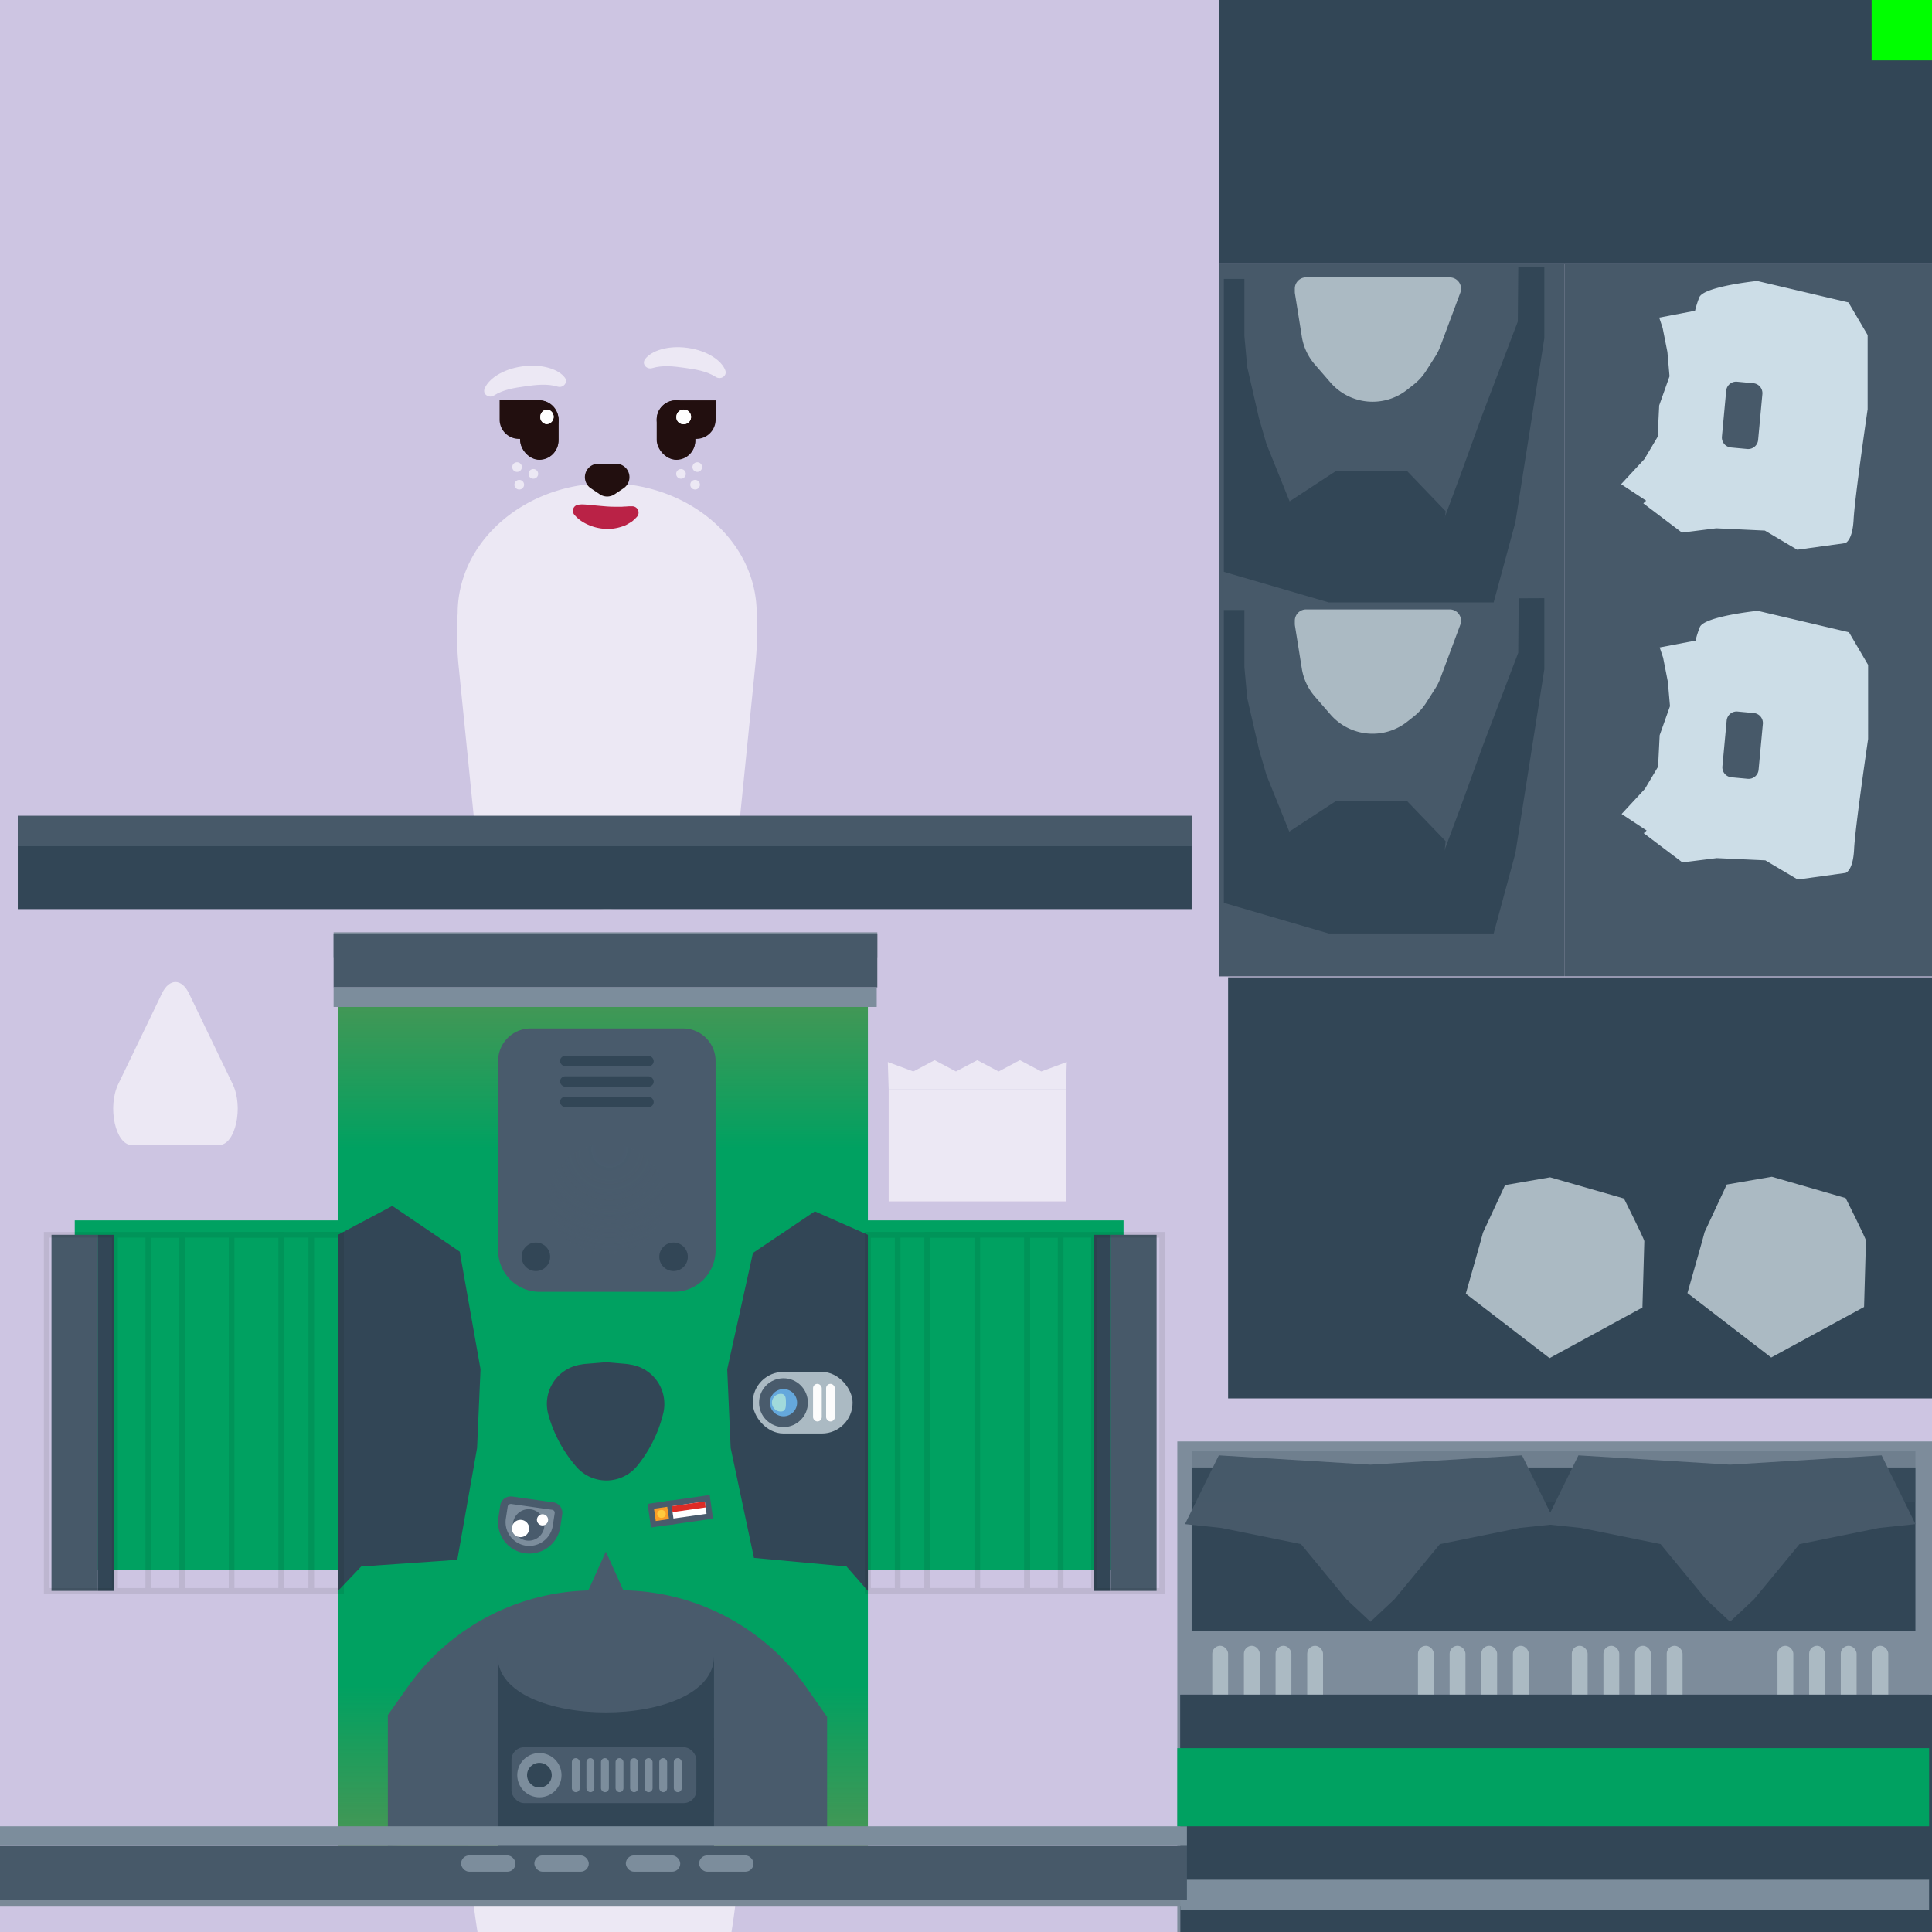 <svg xmlns="http://www.w3.org/2000/svg" xmlns:xlink="http://www.w3.org/1999/xlink" viewBox="0 0 1024 1024"><rect x="0" y="0" width="1024" height="1024" fill="#333333" stroke="none"/><defs><style>.cls-1{isolation:isolate;}.cls-2{fill:#ece8f4;}.cls-3{fill:#cdc5e2;}.cls-4{fill:red;}.cls-5{fill:#220f0f;}.cls-6{fill:#fff;}.cls-7{fill:#ba2246;}.cls-8{fill:#7d8c9b;}.cls-23,.cls-9{fill:#475969;}.cls-10{fill:#ccdde7;}.cls-11{fill:#324656;}.cls-12,.cls-29{fill:#00a161;}.cls-13{fill:#abbac3;}.cls-14,.cls-15{opacity:0.5;}.cls-14,.cls-15,.cls-19,.cls-23,.cls-29{mix-blend-mode:multiply;}.cls-14{fill:url(#linear-gradient);}.cls-15{fill:url(#linear-gradient-2);}.cls-16{fill:#7a8997;}.cls-17{fill:#7c8d9c;}.cls-18{fill:#495b6c;}.cls-19,.cls-23,.cls-29{opacity:0.25;}.cls-19{fill:url(#radial-gradient);}.cls-20{fill:#dd2b26;}.cls-21{fill:#f99d28;}.cls-22{fill:#ffca3e;}.cls-24{opacity:0.08;}.cls-25{fill:none;stroke:#000;stroke-miterlimit:10;stroke-width:3px;}.cls-26{fill:#65a8dc;}.cls-27{fill:#a1dadb;}.cls-28{fill:#fcfcfc;}.cls-30{fill:lime;}</style><linearGradient id="linear-gradient" x1="319.57" y1="893.49" x2="319.57" y2="1033.87" gradientUnits="userSpaceOnUse"><stop offset="0" stop-color="#f47d36" stop-opacity="0"/><stop offset="1" stop-color="#f47d36"/></linearGradient><linearGradient id="linear-gradient-2" x1="319.57" y1="3123.79" x2="319.57" y2="3264.16" gradientTransform="matrix(1, 0, 0, -1, 0, 3732.67)" xlink:href="#linear-gradient"/><radialGradient id="radial-gradient" cx="323.02" cy="609.29" r="55.57" gradientUnits="userSpaceOnUse"><stop offset="0" stop-color="#495b6c" stop-opacity="0"/><stop offset="0.22" stop-color="#495b6c" stop-opacity="0.03"/><stop offset="0.41" stop-color="#495b6c" stop-opacity="0.13"/><stop offset="0.58" stop-color="#495b6c" stop-opacity="0.29"/><stop offset="0.75" stop-color="#495b6c" stop-opacity="0.52"/><stop offset="0.91" stop-color="#495b6c" stop-opacity="0.81"/><stop offset="1" stop-color="#495b6c"/></radialGradient></defs><title>animalJ</title><g class="cls-1"><g id="Layer_2" data-name="Layer 2"><g id="SkinComplete"><path class="cls-2" d="M393.33,975.5c0,1,0,1.92,0,2.87,0,.18,0,.36,0,.53,0,1.51,0,3-.06,4.52q-.09,4.33-.28,8.61c-.08,1.77-.17,3.52-.27,5.27q-.27,4.8-.68,9.5c-.1,1.26-.21,2.51-.34,3.76-.43,4.55-.94,9-1.54,13.44H250.6c-.6-4.4-1.11-8.89-1.54-13.44-.13-1.25-.24-2.5-.34-3.76q-.41-4.69-.68-9.5-.16-2.67-.27-5.37-.18-4.14-.28-8.34c0-1.56-.05-3.12-.06-4.69,0-.17,0-.35,0-.53v-1.16c0-.57,0-1.14,0-1.71q0-3.79.07-7.54c0-1.44.07-2.87.11-4.3,1-31.75,5.94-61,13.72-85.31a188.29,188.29,0,0,1,11.25-27.84,120,120,0,0,1,11.31-18.3c10.74-14.09,23.2-22.16,36.5-22.16s25.76,8.07,36.5,22.16a116.36,116.36,0,0,1,10.69,17.12,185.08,185.08,0,0,1,11.87,29c7.78,24.29,12.73,53.56,13.72,85.31,0,1.43.08,2.86.11,4.3,0,1.73.05,3.46.06,5.21C393.33,973.94,393.33,974.72,393.33,975.5Z"/><rect class="cls-3" x="2.51" y="490" width="182.97" height="154"/><rect class="cls-3" width="1024" height="1024"/><rect class="cls-3" width="643" height="490"/><rect class="cls-3" y="139.59" width="643" height="350.41"/><path class="cls-2" d="M401.06,325.05c0-38.07-35.48-68.93-79.25-68.93S242.57,287,242.57,325.05h0a173.92,173.92,0,0,0,.54,28.32l12.38,122.91,64.82,5.58h2.74l64.82-5.58,12.55-124.56a175.66,175.66,0,0,0,.71-25Z"/><rect class="cls-3" x="824" y="134" width="200" height="390"/><rect class="cls-3" x="624" y="864.49" width="400" height="159.51"/><rect class="cls-4" x="992" width="32" height="32"/><path class="cls-2" d="M62.68,574.58l23.18-48.09c3.87-8,10.4-8,14.27,0l23.18,48.09c5.89,12.22,1.46,32.29-7.13,32.29H69.81C61.22,606.87,56.79,586.8,62.68,574.58Z"/><path class="cls-2" d="M393.33,950q0,6.88-.18,13.66c0,1.44-.09,2.87-.15,4.3q-.08,2.63-.21,5.22c-.07,1.74-.16,3.47-.26,5.19l0,.53c-.09,1.51-.18,3-.29,4.52-.19,2.9-.41,5.76-.66,8.61-.15,1.77-.31,3.53-.48,5.27q-.46,4.8-1,9.5c-.15,1.26-.31,2.51-.47,3.76q-.87,6.84-1.93,13.44H253.09q-1.07-6.6-1.93-13.44c-.16-1.25-.32-2.5-.47-3.76q-.56-4.69-1-9.5c-.17-1.74-.33-3.5-.48-5.27q-.37-4.26-.66-8.6c-.11-1.5-.2-3-.29-4.53l0-.53-.06-1.18q-.26-4.58-.41-9.23c-.06-1.43-.11-2.86-.15-4.3q-.18-6.76-.18-13.66a471.82,471.82,0,0,1,5.31-71.65q1.64-10.54,3.73-20.43c1.9-9,4.07-17.64,6.49-25.71q2.31-7.71,4.92-14.75,2-5.33,4.07-10.25,1-2.26,2-4.44,2.1-4.51,4.31-8.63c6.11-11.34,12.91-20.28,20.21-26.3,6.93-5.71,14.3-8.79,21.95-8.79,8.08,0,15.85,3.43,23.11,9.78,7.49,6.54,14.43,16.16,20.61,28.3.51,1,1,2,1.5,3s1,2.14,1.52,3.23a224.1,224.1,0,0,1,10.69,28.84c2.27,7.59,4.34,15.65,6.15,24.11,1.53,7.07,2.89,14.43,4.07,22A471.82,471.82,0,0,1,393.33,950Z"/><path class="cls-2" d="M345.69,195.11c5.62-1.69,11.54-.94,17.22-.14s11.59,1.68,16.53,4.84c2.53,1.64,6.07-.52,5-3.5-1.86-5.08-9.38-10.46-20-11.93s-19.36,1.63-22.55,6C340,193,342.81,196,345.69,195.11Z"/><path class="cls-2" d="M295.56,204.92c-5.62-1.69-11.54-.94-17.23-.14s-11.58,1.68-16.52,4.84c-2.53,1.64-6.08-.52-5-3.51,1.87-5.07,9.38-10.45,20.05-11.92s19.36,1.63,22.54,6C301.26,202.77,298.43,205.82,295.56,204.92Z"/><circle class="cls-2" cx="360.94" cy="251.16" r="2.56"/><circle class="cls-2" cx="369.57" cy="247.56" r="2.56"/><circle class="cls-2" cx="368.41" cy="256.9" r="2.56"/><circle class="cls-2" cx="282.68" cy="251.16" r="2.56"/><circle class="cls-2" cx="274.05" cy="247.56" r="2.56"/><circle class="cls-2" cx="275.22" cy="256.9" r="2.56"/><rect class="cls-5" x="348.5" y="213.11" width="19.99" height="30.6" rx="10" ry="10"/><rect class="cls-5" x="275.88" y="213.11" width="19.99" height="30.6" rx="10" ry="10" transform="translate(571.75 456.82) rotate(180)"/><path class="cls-5" d="M363.71,206.77h0A10.22,10.22,0,0,1,373.92,217V238a0,0,0,0,1,0,0H363.71a10.22,10.22,0,0,1-10.22-10.22V217A10.22,10.22,0,0,1,363.71,206.77Z" transform="translate(141.3 586.11) rotate(-90)"/><path class="cls-5" d="M280.44,206.77h10.22a0,0,0,0,1,0,0v21.06A10.22,10.22,0,0,1,280.44,238h0a10.22,10.22,0,0,1-10.22-10.22V217A10.22,10.22,0,0,1,280.44,206.77Z" transform="translate(58.03 502.84) rotate(-90)"/><rect class="cls-5" x="348.07" y="212.19" width="20.43" height="31.27" rx="10.22" ry="10.22"/><rect class="cls-5" x="275.64" y="212.19" width="20.43" height="31.27" rx="10.22" ry="10.22" transform="translate(571.72 455.65) rotate(180)"/><path class="cls-6" d="M358.51,220.79a3.66,3.66,0,0,0,3.28,4,3.88,3.88,0,1,0-3.28-4Z"/><path class="cls-6" d="M286.4,220.79a3.67,3.67,0,0,0,3.29,4,3.88,3.88,0,0,0,.47-7.71A3.78,3.78,0,0,0,286.4,220.79Z"/><path class="cls-5" d="M326.51,245.79h-9.39a7.11,7.11,0,0,0-6.3,3.81h0a7.12,7.12,0,0,0,2.34,9.22l4.7,3.14a7.12,7.12,0,0,0,7.91,0l4.69-3.14a7.11,7.11,0,0,0,2.35-9.22h0A7.13,7.13,0,0,0,326.51,245.79Z"/><path class="cls-6" d="M358.51,220.79a3.66,3.66,0,0,0,3.28,4,3.88,3.88,0,1,0-3.28-4Z"/><path class="cls-6" d="M286.4,220.79a3.67,3.67,0,0,0,3.29,4,3.88,3.88,0,0,0,.47-7.71A3.78,3.78,0,0,0,286.4,220.79Z"/><polygon class="cls-2" points="551.89 567.91 540.58 561.91 529.28 567.91 517.98 561.91 506.68 567.91 495.38 561.91 484.08 567.91 470.56 562.89 471.01 577.35 564.97 577.34 565.41 562.89 551.89 567.91"/><rect class="cls-2" x="471.01" y="577.35" width="93.96" height="59.41"/><path class="cls-7" d="M307.63,267.37a12.47,12.47,0,0,1,1.82,0c.63,0,1.23.08,1.83.12l3.51.33c2.28.23,4.45.42,6.58.59s4.18.19,6.3.18c.53,0,1.07,0,1.63,0s1.08-.08,1.64-.1c1.17,0,2.26-.21,3.6-.14l.76,0a3.33,3.33,0,0,1,2.35,5.5,20,20,0,0,1-1.66,1.66c-.29.27-.59.52-.9.78s-.64.43-1,.65c-.67.41-1.35.82-2.05,1.2s-1.45.6-2.19.88a23.35,23.35,0,0,1-9.27,1.26,25.54,25.54,0,0,1-8.82-2.14A23.34,23.34,0,0,1,307.9,276a16.83,16.83,0,0,1-1.77-1.41,18.61,18.61,0,0,1-1.68-1.73,3.26,3.26,0,0,1,.33-4.6,3.36,3.36,0,0,1,1.76-.77Z"/><rect class="cls-8" x="624" y="764" width="400" height="260"/><rect class="cls-9" x="829.34" y="139.59" width="194.66" height="377.91"/><path class="cls-10" d="M980,335.12l-48.4-11.38s-28.22,2.88-30.65,8.64a53.46,53.46,0,0,0-2.28,7.15l-19,3.63,1.82,5.46L884,361.37l1.13,12.9-5.47,15.41-.84,16.68-7,11.77-12.33,13.31,13.26,8.75-1.53,1.43,20.48,15.47,18.2-2.27L935.67,456l17.15,10.17,25.33-3.49s4-.91,4.56-12.59,7.43-58.42,7.43-58.42V352.41ZM932.09,408a5.31,5.31,0,0,1-5.77,4.79l-8.63-.81a5.3,5.3,0,0,1-4.78-5.77l2.26-24.29a5.3,5.3,0,0,1,5.77-4.79l8.62.8a5.3,5.3,0,0,1,4.79,5.77Z"/><path class="cls-10" d="M979.73,160.3l-48.4-11.38s-28.22,2.88-30.65,8.65a51.91,51.91,0,0,0-2.27,7.14l-19,3.63,1.82,5.47,2.53,12.75,1.12,12.89-5.47,15.42-.84,16.67-7,11.78-12.34,13.31,13.27,8.74L871,266.8l20.48,15.48L909.64,280l25.79,1.22,17.14,10.16,25.34-3.49s3.94-.91,4.55-12.59,7.43-58.41,7.43-58.41v-39.3Zm-47.89,72.89a5.3,5.3,0,0,1-5.77,4.79l-8.62-.8a5.3,5.3,0,0,1-4.79-5.77l2.26-24.3a5.3,5.3,0,0,1,5.77-4.79l8.62.8a5.3,5.3,0,0,1,4.79,5.77Z"/><rect class="cls-9" x="646.05" y="139.59" width="183.29" height="377.91"/><rect class="cls-11" x="631.59" y="777.8" width="383.62" height="86.62"/><polygon class="cls-9" points="806.71 771.37 726.36 776.3 646.01 771.37 628.07 807.81 647.3 809.83 689.54 818.4 713.64 847.64 726.36 859.56 739.08 847.64 763.18 818.4 805.42 809.83 824.65 807.81 806.71 771.37"/><polygon class="cls-9" points="997.3 771.37 916.95 776.3 836.6 771.37 818.66 807.81 837.89 809.83 880.13 818.4 904.23 847.64 916.95 859.56 929.66 847.64 953.77 818.4 996.01 809.83 1015.24 807.81 997.3 771.37"/><rect class="cls-12" x="39.62" y="646.81" width="555.88" height="185.4"/><rect class="cls-13" x="642.53" y="872.32" width="8.39" height="33.67" rx="4.19" ry="4.19"/><rect class="cls-13" x="659.3" y="872.32" width="8.39" height="33.67" rx="4.19" ry="4.19"/><rect class="cls-13" x="676.08" y="872.32" width="8.39" height="33.67" rx="4.19" ry="4.19"/><rect class="cls-13" x="692.85" y="872.32" width="8.39" height="33.67" rx="4.19" ry="4.19"/><rect class="cls-13" x="751.56" y="872.32" width="8.39" height="33.67" rx="4.19" ry="4.19"/><rect class="cls-13" x="768.33" y="872.32" width="8.39" height="33.67" rx="4.19" ry="4.19"/><rect class="cls-13" x="785.11" y="872.32" width="8.39" height="33.67" rx="4.19" ry="4.19"/><rect class="cls-13" x="801.88" y="872.32" width="8.39" height="33.67" rx="4.19" ry="4.19"/><rect class="cls-13" x="833.08" y="872.32" width="8.39" height="33.67" rx="4.19" ry="4.19"/><rect class="cls-13" x="849.85" y="872.32" width="8.39" height="33.67" rx="4.19" ry="4.19"/><rect class="cls-13" x="866.62" y="872.32" width="8.39" height="33.67" rx="4.19" ry="4.19"/><rect class="cls-13" x="883.4" y="872.32" width="8.39" height="33.67" rx="4.19" ry="4.19"/><rect class="cls-13" x="942.11" y="872.32" width="8.39" height="33.67" rx="4.19" ry="4.19"/><rect class="cls-13" x="958.88" y="872.32" width="8.39" height="33.67" rx="4.19" ry="4.19"/><rect class="cls-13" x="975.65" y="872.32" width="8.39" height="33.67" rx="4.19" ry="4.19"/><rect class="cls-13" x="992.43" y="872.32" width="8.39" height="33.67" rx="4.19" ry="4.19"/><rect class="cls-11" x="625.61" y="898.22" width="398.39" height="125.78"/><rect class="cls-12" x="179.14" y="524" width="280.86" height="454.37"/><rect class="cls-14" x="179.14" y="878.35" width="280.86" height="100.55"/><rect class="cls-15" x="179.14" y="523.47" width="280.86" height="100.55"/><rect class="cls-11" x="9.43" y="432.44" width="622.16" height="49.42"/><rect class="cls-9" x="9.43" y="432.44" width="622.16" height="16.06"/><rect class="cls-11" x="579.88" y="654.47" width="8.48" height="188.74"/><rect class="cls-9" x="588.36" y="654.47" width="24.65" height="188.74" transform="translate(1201.38 1497.67) rotate(180)"/><rect class="cls-9" x="27.29" y="654.47" width="24.65" height="188.74" transform="translate(79.23 1497.67) rotate(180)"/><rect class="cls-11" x="51.94" y="654.47" width="8.48" height="188.74"/><polygon class="cls-11" points="431.88 642.04 399.08 664.08 385.44 725.74 387.27 767.46 399.61 825.71 448.67 830.27 460 843.21 460 654.47 431.88 642.04"/><rect class="cls-16" y="997.3" width="629.1" height="13.26"/><rect class="cls-16" x="176.82" y="494.16" width="288.18" height="13.58"/><rect class="cls-11" x="625.61" y="898.22" width="396.84" height="28.34"/><rect class="cls-17" x="625.61" y="996.31" width="396.84" height="16.21"/><path class="cls-18" d="M281.26,545.1H362a17.27,17.27,0,0,1,17.27,17.27V662.69a22,22,0,0,1-22,22H286a22,22,0,0,1-22-22V562.38A17.27,17.27,0,0,1,281.26,545.1Z"/><rect class="cls-9" x="176.82" y="494.89" width="288.18" height="28.43"/><polygon class="cls-18" points="331.29 856.75 310.92 856.75 310.92 844.92 321.11 822.37 331.29 844.92 331.29 856.75"/><path class="cls-18" d="M438.38,910v61.88l-232.81,6.45V909l10.71-15.12a120.66,120.66,0,0,1,104.83-50.78h0l1.21-.06A120.68,120.68,0,0,1,427.4,894.33Z"/><path class="cls-11" d="M378.44,1003.93H263.77V877.82c0,39.73,114.67,39.73,114.67,0Z"/><polygon class="cls-11" points="207.93 639.15 243.66 663.4 254.69 725.74 252.86 767.46 242.38 826.73 191.46 830.27 179.13 843.21 179.13 654.47 207.93 639.15"/><rect class="cls-9" y="978.37" width="629.1" height="28.43"/><rect class="cls-17" y="967.96" width="629.1" height="10.4"/><rect class="cls-17" x="176.82" y="523.3" width="287.86" height="10.4"/><ellipse class="cls-19" cx="321.65" cy="635.39" rx="31.03" ry="29.34"/><rect class="cls-18" x="354.93" y="795.5" width="20.71" height="9.6" transform="translate(-109.15 59.47) rotate(-8.1)"/><path class="cls-18" d="M373.59,795.78l.93,6.54L357,804.81l-.93-6.53,17.53-2.5m2.55-3.39-3,.42-17.53,2.5-3,.42.42,3,.93,6.54.42,3,3-.43,17.53-2.49,3-.42-.42-3-.93-6.54-.42-3Z"/><rect class="cls-18" x="345.59" y="797.58" width="10.1" height="9.6" transform="translate(-109.57 57.42) rotate(-8.1)"/><path class="cls-18" d="M353.69,798.62l.93,6.53-7,1-.93-6.53,7-1m2.55-3.4-3,.43-7,1-3,.42.43,3,.93,6.54.42,3,3-.43,7-1,3-.42-.42-3-.93-6.54-.42-3Z"/><rect class="cls-6" x="356.43" y="797" width="17.71" height="6.6" transform="translate(-109.15 59.48) rotate(-8.1)"/><rect class="cls-20" x="356.19" y="797.02" width="17.71" height="3.19" transform="translate(-108.92 59.42) rotate(-8.1)"/><rect class="cls-21" x="347.09" y="799.08" width="7.1" height="6.6" transform="translate(-109.59 57.43) rotate(-8.1)"/><rect class="cls-22" x="348.38" y="800.29" width="4.51" height="4.19" rx="2.1" ry="2.1" transform="translate(-109.59 57.43) rotate(-8.1)"/><path class="cls-17" d="M280.58,821.38a16.15,16.15,0,0,1-2.08-.14,14.63,14.63,0,0,1-12.39-16.57l.95-6.51a3.59,3.59,0,0,1,3.52-3l.51,0L293,798.26a3.57,3.57,0,0,1,3,4l-1,6.58a14.68,14.68,0,0,1-14.43,12.49Z"/><path class="cls-18" d="M270.58,797.12h.23l21.86,3.11A1.57,1.57,0,0,1,294,802l-1,6.58a12.66,12.66,0,0,1-12.45,10.78,13.72,13.72,0,0,1-1.8-.12A12.61,12.61,0,0,1,268.09,805l1-6.51a1.58,1.58,0,0,1,1.54-1.33m0-4a5.56,5.56,0,0,0-5.49,4.75l-1,6.51a16.61,16.61,0,0,0,14.09,18.84,17.12,17.12,0,0,0,2.36.16A16.6,16.6,0,0,0,297,809.18l1-6.58a5.57,5.57,0,0,0-4.72-6.32l-21.86-3.11a5.24,5.24,0,0,0-.79,0Z"/><circle class="cls-18" cx="280.2" cy="808.25" r="8.35"/><circle class="cls-6" cx="287.54" cy="805.54" r="2.97"/><circle class="cls-6" cx="275.89" cy="810.13" r="4.59"/><rect class="cls-23" x="631.59" y="769.25" width="383.62" height="26.82"/><circle class="cls-11" cx="357" cy="666.13" r="7.56"/><circle class="cls-11" cx="284.03" cy="666.13" r="7.56"/><polygon class="cls-11" points="677.83 444.37 707.95 424.66 745.85 424.66 766.21 445.84 763.57 471.33 735.92 484.58 701.16 478.78 677.83 444.37"/><polygon class="cls-11" points="680.24 267.87 707.95 249.74 745.85 249.74 766.21 270.93 763.57 296.42 735.92 309.66 701.16 303.87 680.24 267.87"/><path class="cls-11" d="M818.53,317.06v37.69l-15.36,97.57-11.5,42.46H704.3l-55.63-16.25V323.31h10.89l0,29.66v.32l0,.31,1.43,15.67,0,.47.11.46,6,26.11,0,.19.06.19,4,13.8.1.34.14.33,11.49,28.5v0l0,0,8.07,19.59a32,32,0,0,0,7,10.49l.58.59a32.2,32.2,0,0,0,15.5,8.6l4.78,1.11a31.83,31.83,0,0,0,7.28.84,32.31,32.31,0,0,0,5.11-.41l6-1A32.21,32.21,0,0,0,762.51,459l11.83-31.77,0,0v0l11.23-31,18.69-49.1.44-1.18v-1.25l.12-13.64.13-13.94Z"/><path class="cls-11" d="M818.53,141.59v37.7l-15.36,97.57-11.5,42.45H704.3l-55.63-16.24V147.84h10.89l0,29.67v.31l0,.32,1.43,15.66,0,.48.11.46,6,26.1,0,.19.06.19,4,13.8.1.34.14.33,11.49,28.5v0l0,0,8.07,19.59a32.08,32.08,0,0,0,7,10.5l.58.59a32.28,32.28,0,0,0,15.5,8.6l4.78,1.11a32.22,32.22,0,0,0,12.39.42l6-1a32.2,32.2,0,0,0,25.07-20.56l11.83-31.76,0,0v0l11.23-31,18.69-49.11.44-1.17v-1.26l.12-13.64.13-13.94Z"/><path class="cls-13" d="M727.51,385.89a26.55,26.55,0,0,1-20.09-9.17l-8.3-9.58A26.53,26.53,0,0,1,693,353.92l-3.64-22.77a2.42,2.42,0,0,1,0-.47V329a3,3,0,0,1,3-3h76.14a3,3,0,0,1,2.81,4.05l-10.6,28.35a26.72,26.72,0,0,1-2.49,5l-4.8,7.52a26.55,26.55,0,0,1-6,6.59l-3.44,2.7A26.68,26.68,0,0,1,727.51,385.89Z"/><path class="cls-13" d="M768.42,329l-10.6,28.35a23.4,23.4,0,0,1-2.21,4.42l-4.8,7.53a23.55,23.55,0,0,1-5.29,5.84l-3.43,2.7a23.58,23.58,0,0,1-32.4-3.08l-8.31-9.59a23.6,23.6,0,0,1-5.46-11.72l-3.64-22.77V329h76.14m0-6H692.28a6,6,0,0,0-6,6v1.68a6.09,6.09,0,0,0,.08.95L690,354.4a29.56,29.56,0,0,0,6.85,14.7l8.31,9.59a29.59,29.59,0,0,0,40.64,3.87l3.43-2.71a29.31,29.31,0,0,0,6.64-7.32l4.8-7.53a28.76,28.76,0,0,0,2.77-5.55L774,331.1a6,6,0,0,0-5.62-8.1Z"/><path class="cls-13" d="M727.51,209.93a26.59,26.59,0,0,1-20.09-9.17l-8.3-9.59A26.46,26.46,0,0,1,693,178l-3.64-22.77a2.56,2.56,0,0,1,0-.47V153a3,3,0,0,1,3-3h76.14a3,3,0,0,1,2.81,4.06l-10.6,28.34a26.72,26.72,0,0,1-2.49,5l-4.8,7.53a26.51,26.51,0,0,1-6,6.58l-3.44,2.7A26.69,26.69,0,0,1,727.51,209.93Z"/><path class="cls-13" d="M768.42,153l-10.6,28.35a23.79,23.79,0,0,1-2.21,4.43l-4.8,7.52a23.37,23.37,0,0,1-5.29,5.84l-3.43,2.71a23.57,23.57,0,0,1-32.4-3.09l-8.31-9.58a23.6,23.6,0,0,1-5.46-11.72l-3.64-22.77V153h76.14m0-6H692.28a6,6,0,0,0-6,6v1.69a6,6,0,0,0,.08.94L690,178.43a29.59,29.59,0,0,0,6.85,14.71l8.31,9.58a29.56,29.56,0,0,0,40.64,3.87l3.43-2.7a29.36,29.36,0,0,0,6.64-7.33l4.8-7.52a29.13,29.13,0,0,0,2.77-5.56L774,155.14a6,6,0,0,0-5.62-8.11Z"/><g class="cls-24"><rect class="cls-25" x="579.88" y="654.47" width="36.1" height="188.74"/><rect class="cls-25" x="544.43" y="654.47" width="35.45" height="188.74" transform="translate(1124.31 1497.67) rotate(180)"/><rect class="cls-25" x="544.43" y="654.47" width="17.72" height="188.74" transform="translate(1106.59 1497.67) rotate(180)"/><rect class="cls-25" x="491.56" y="654.47" width="52.88" height="188.74" transform="translate(1035.99 1497.67) rotate(180)"/><rect class="cls-25" x="491.56" y="654.47" width="26.44" height="188.74" transform="translate(1009.55 1497.67) rotate(180)"/><rect class="cls-25" x="460" y="654.47" width="31.56" height="188.74"/><rect class="cls-25" x="460" y="654.47" width="15.78" height="188.74"/><rect class="cls-25" x="24.76" y="654.47" width="36.1" height="188.74" transform="translate(85.62 1497.67) rotate(-180)"/><rect class="cls-25" x="60.86" y="654.47" width="35.45" height="188.74"/><rect class="cls-25" x="78.58" y="654.47" width="17.72" height="188.74"/><rect class="cls-25" x="96.31" y="654.47" width="52.88" height="188.74"/><rect class="cls-25" x="122.75" y="654.47" width="26.44" height="188.74"/><rect class="cls-25" x="149.18" y="654.47" width="31.56" height="188.74" transform="translate(329.93 1497.67) rotate(-180)"/><rect class="cls-25" x="164.96" y="654.47" width="15.78" height="188.74" transform="translate(345.71 1497.67) rotate(-180)"/></g><rect class="cls-11" x="650.92" y="518" width="373.08" height="223.18"/><path class="cls-13" d="M903.48,653c0,.49-9.11,32.36-9.11,32.36l44.4,34.15L988,692.72s1-34,1-35.15S978.23,635,978.23,635L939.11,623.7l-23.89,4.12Z"/><path class="cls-13" d="M786,653.31c0,.49-9.1,32.37-9.1,32.37l44.39,34.15L870.52,693s1-34,1-35.15-10.79-22.61-10.79-22.61L821.59,624l-23.88,4.12Z"/><rect class="cls-11" x="263.77" y="921.21" width="114.67" height="39.33"/><rect class="cls-13" x="398.93" y="727.12" width="52.96" height="32.66" rx="16.33" ry="16.33" transform="translate(850.83 1486.91) rotate(180)"/><circle class="cls-18" cx="415.26" cy="743.45" r="12.94"/><circle class="cls-26" cx="415.26" cy="743.45" r="7.21"/><path class="cls-27" d="M409.15,743.45a4.67,4.67,0,0,0,4.68,4.68c2.58,0,2.73-2.09,2.73-4.68s-.15-4.68-2.73-4.68A4.68,4.68,0,0,0,409.15,743.45Z"/><rect class="cls-28" x="430.93" y="733.49" width="4.62" height="19.92" rx="2.31" ry="2.31"/><rect class="cls-28" x="437.86" y="733.49" width="4.62" height="19.92" rx="2.31" ry="2.31"/><rect class="cls-18" x="271.09" y="926.07" width="98.01" height="29.61" rx="6.74" ry="6.74" transform="translate(640.18 1881.75) rotate(-180)"/><circle class="cls-17" cx="285.89" cy="940.88" r="11.73"/><circle class="cls-11" cx="285.89" cy="940.88" r="6.54"/><rect class="cls-17" x="303.09" y="931.85" width="4.18" height="18.05" rx="2.09" ry="2.09"/><rect class="cls-17" x="310.82" y="931.85" width="4.18" height="18.05" rx="2.09" ry="2.09"/><rect class="cls-17" x="318.54" y="931.85" width="4.18" height="18.05" rx="2.09" ry="2.09"/><rect class="cls-17" x="326.26" y="931.85" width="4.18" height="18.05" rx="2.09" ry="2.09"/><rect class="cls-17" x="333.98" y="931.85" width="4.18" height="18.05" rx="2.09" ry="2.09"/><rect class="cls-17" x="341.7" y="931.85" width="4.18" height="18.05" rx="2.09" ry="2.09"/><rect class="cls-17" x="349.42" y="931.85" width="4.18" height="18.05" rx="2.09" ry="2.09"/><rect class="cls-17" x="357.14" y="931.85" width="4.18" height="18.05" rx="2.09" ry="2.09"/><rect class="cls-11" x="296.83" y="559.62" width="49.65" height="5.51" rx="2.76" ry="2.76"/><rect class="cls-11" x="296.83" y="570.46" width="49.65" height="5.51" rx="2.76" ry="2.76"/><rect class="cls-11" x="296.83" y="581.29" width="49.65" height="5.51" rx="2.76" ry="2.76"/><rect class="cls-17" x="331.7" y="983.42" width="28.84" height="8.61" rx="4.31" ry="4.31"/><rect class="cls-17" x="370.54" y="983.42" width="28.84" height="8.61" rx="4.31" ry="4.31"/><rect class="cls-17" x="283.22" y="983.42" width="28.84" height="8.61" rx="4.31" ry="4.31"/><rect class="cls-17" x="244.38" y="983.42" width="28.84" height="8.61" rx="4.31" ry="4.31"/><rect class="cls-11" x="646.05" width="377.95" height="139.59"/><circle class="cls-9" cx="776.23" cy="365.16" r="7.78"/><circle class="cls-9" cx="776.23" cy="190.62" r="7.78"/><rect class="cls-12" x="624" y="926.56" width="398.45" height="41.4"/><rect class="cls-29" x="818.66" y="926.56" width="203.8" height="41.4"/><path class="cls-11" d="M334.8,723.37l-1.18-.21q-1-.18-1.95-.27l-8.57-.75a21.4,21.4,0,0,0-3.58,0l-9.17.76a17.41,17.41,0,0,0-2.05.27l-1.13.2A21.14,21.14,0,0,0,290.25,740h0a21.13,21.13,0,0,0,.35,9.65h0a70.51,70.51,0,0,0,14.23,27l.48.57a21.1,21.1,0,0,0,32.7-.6l.41-.52a70.61,70.61,0,0,0,12.72-25.48l.28-1.06a21.12,21.12,0,0,0,.3-9.52V740A21.12,21.12,0,0,0,334.8,723.37Z"/><rect class="cls-30" x="992" width="32" height="32"/></g></g></g></svg>